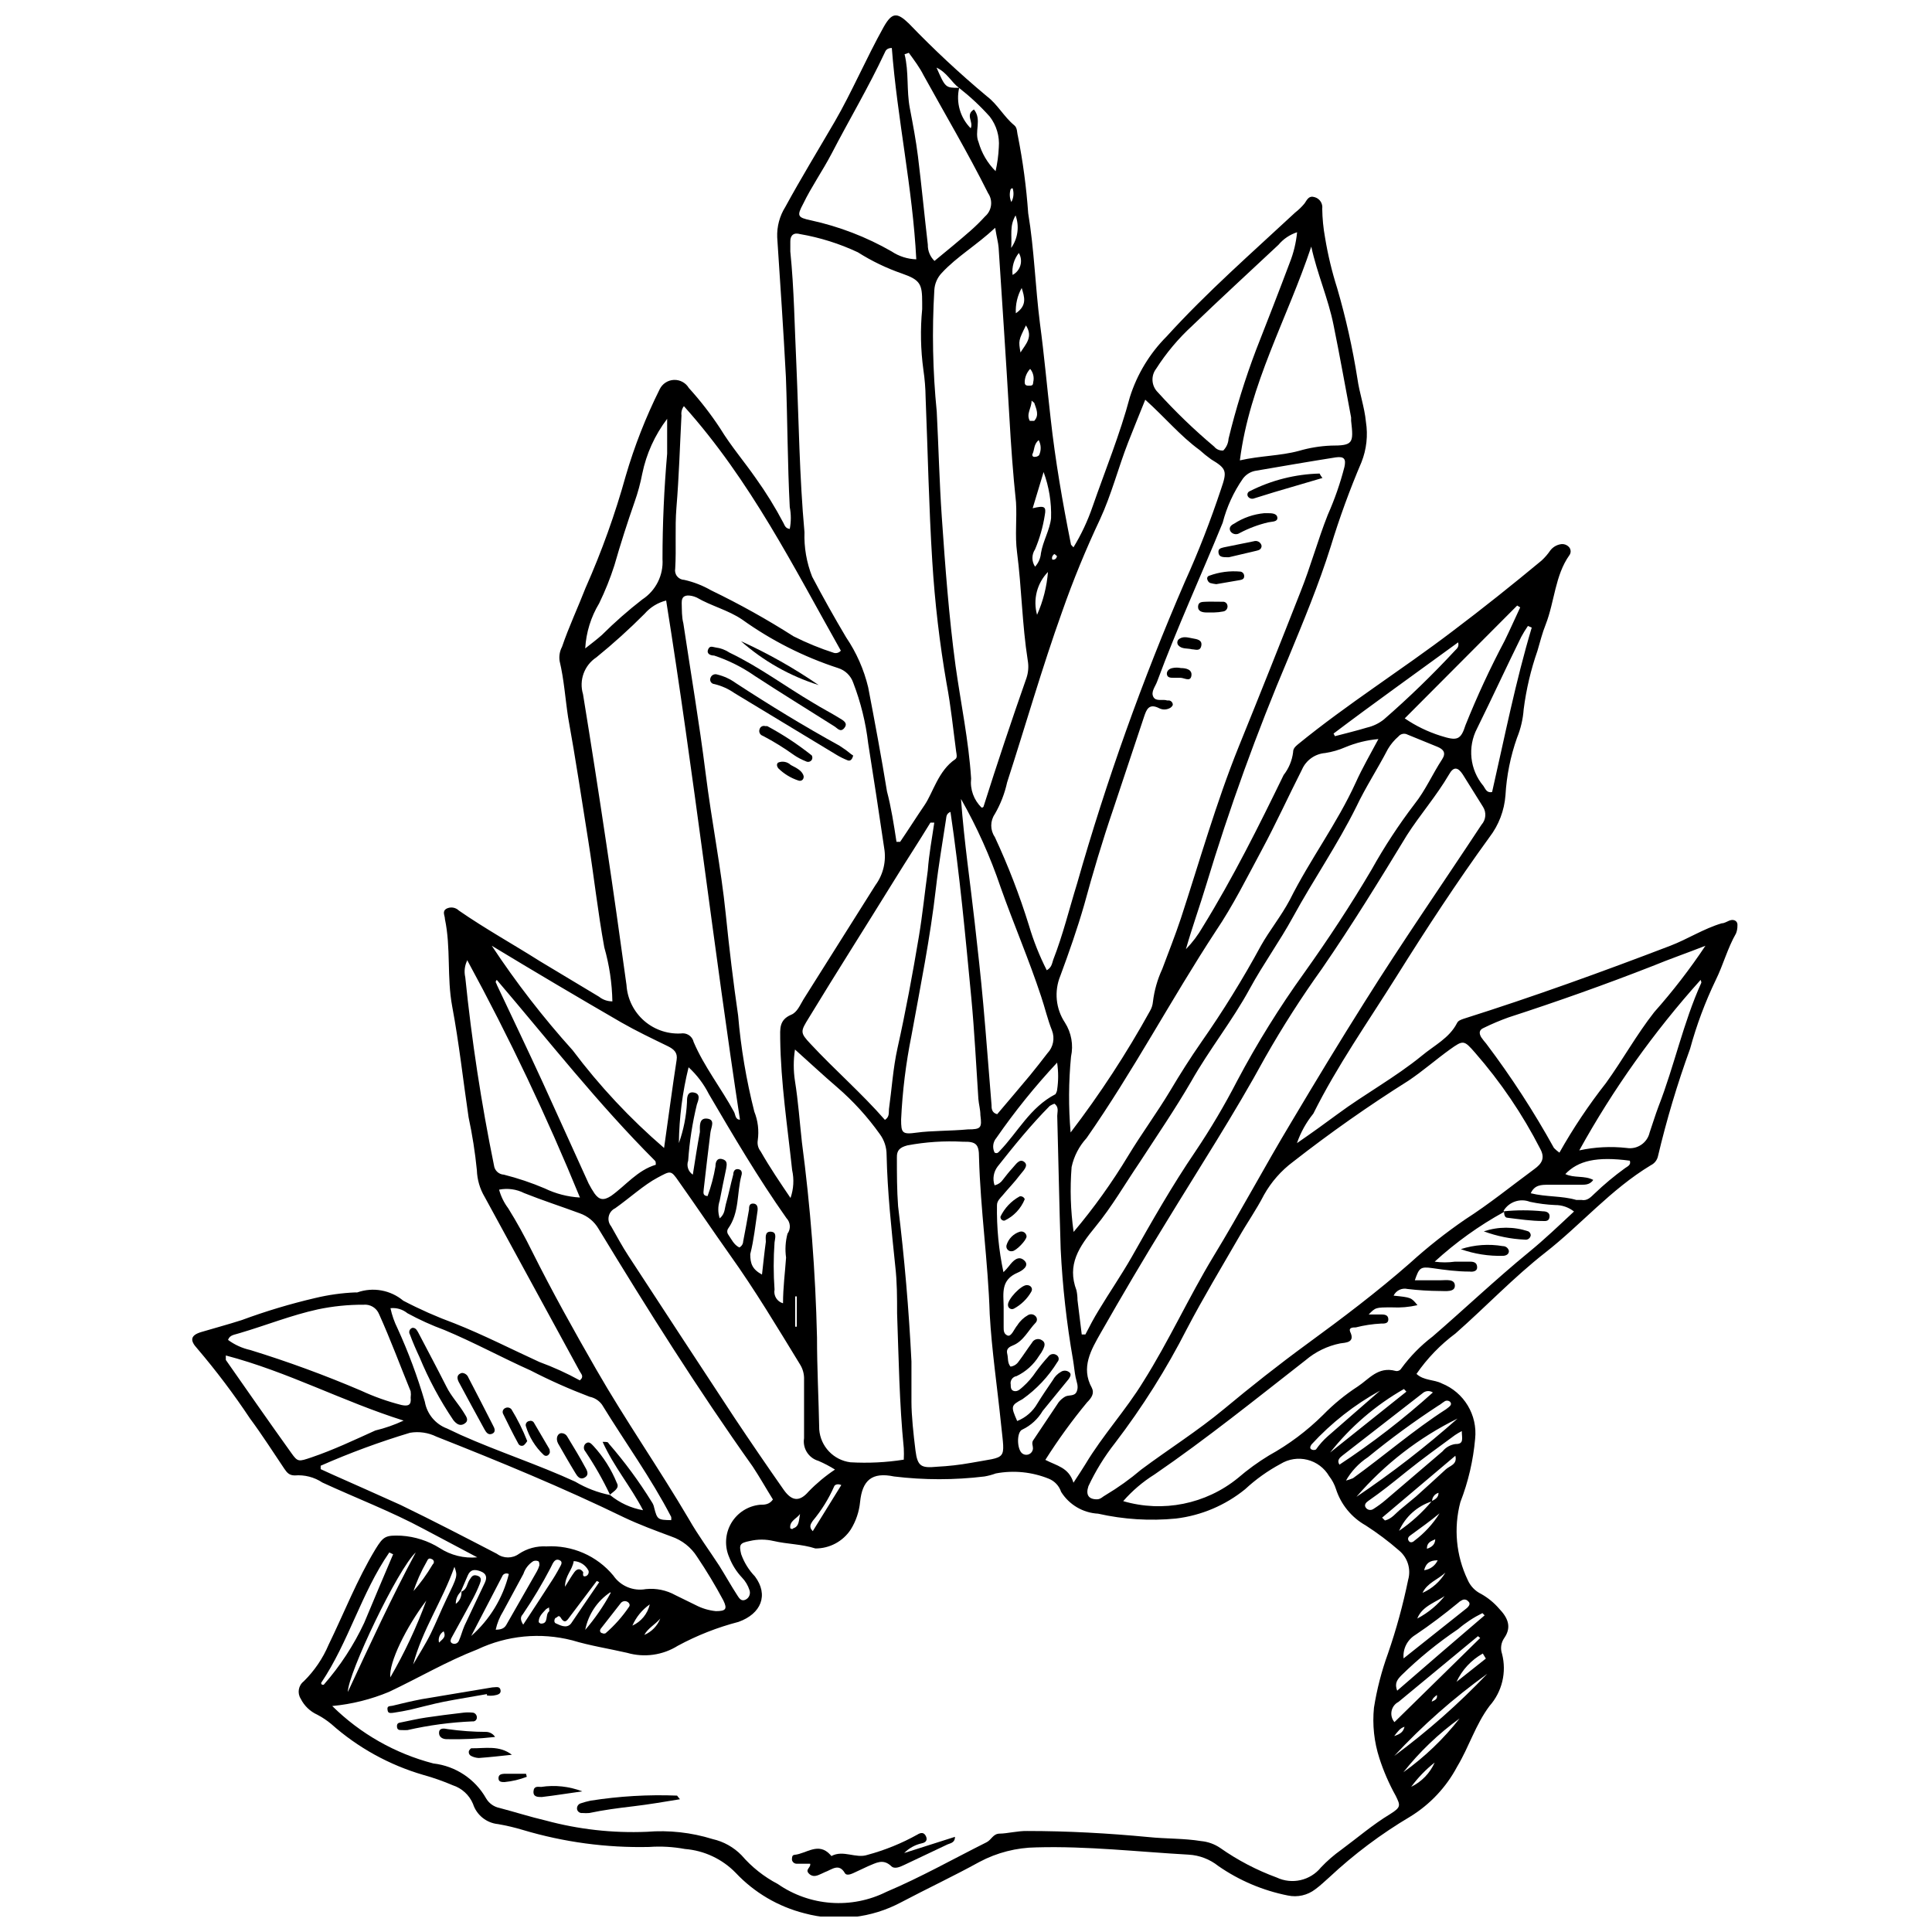 <?xml version="1.0" encoding="UTF-8"?>
<!-- Uploaded to: SVG Repo, www.svgrepo.com, Generator: SVG Repo Mixer Tools -->
<svg width="800px" height="800px" version="1.1" viewBox="144 144 512 512" xmlns="http://www.w3.org/2000/svg">
 <defs>
  <clipPath id="a">
   <path d="m194 148.09h411v503.81h-411z"/>
  </clipPath>
 </defs>
 <g clip-path="url(#a)">
  <path d="m428.48 289.05c2.059-3.383 3.75-6.977 5.039-10.723 3.375-9.699 7.289-19.242 9.914-29.102 1.914-6.066 5.262-11.578 9.754-16.078 10.719-11.793 22.512-22.082 34.086-32.855h0.004c0.91-0.707 1.738-1.516 2.465-2.41 0.695-1.02 1.125-2.144 2.734-1.609 1.305 0.406 2.121 1.699 1.93 3.055 0.035 2.57 0.289 5.137 0.75 7.664 0.746 4.539 1.824 9.016 3.215 13.398 2.293 7.867 4.082 15.867 5.359 23.961 0.535 3.859 1.875 7.504 2.25 11.418v-0.004c0.578 3.613 0.172 7.316-1.176 10.719-3.113 7.301-5.832 14.762-8.148 22.352-3.164 10.078-7.234 19.832-11.254 29.586-8.328 19.641-15.59 39.715-21.762 60.133-1.609 5.359-3.699 11.148-5.359 16.988v0.004c1.727-1.77 3.219-3.75 4.449-5.894 8.039-13.023 14.898-26.797 21.438-40.25v-0.004c1.375-1.754 2.246-3.844 2.519-6.055 0-0.965 0.535-1.445 1.285-2.09 13.133-10.719 27.496-19.723 40.949-29.961 8.039-6.055 16.078-12.488 23.637-18.758v-0.004c0.867-0.801 1.641-1.699 2.305-2.68 0.652-0.832 1.586-1.406 2.625-1.605 0.902-0.199 1.84 0.133 2.414 0.855 0.445 0.605 0.445 1.434 0 2.039-3.805 5.359-3.914 12.273-6.269 18.332-0.91 2.25-1.5 4.664-2.199 7.019-1.75 5.019-2.973 10.211-3.644 15.488-0.188 2.598-0.785 5.148-1.77 7.559-1.73 4.902-2.758 10.027-3.055 15.219-0.305 4.031-1.773 7.887-4.234 11.094-8.684 11.953-16.723 24.281-24.547 36.766-7.828 12.492-15.812 23.801-22.137 36.504-1.895 2.332-3.367 4.981-4.34 7.824 4.125-2.84 7.609-5.359 10.719-7.664 7.234-5.359 15.328-9.754 22.352-15.488 3.269-2.734 7.289-4.664 9.324-8.629 0.32-0.695 1.02-0.91 1.77-1.18 18.492-5.844 36.715-12.434 54.777-19.348 4.609-1.77 8.789-4.504 13.613-5.949 0.859 0 1.66-0.695 2.519-0.859 0.859-0.16 1.77 0.32 1.66 1.445h-0.004c0.016 0.715-0.109 1.426-0.375 2.094-2.25 3.914-3.375 8.309-5.359 12.328v-0.004c-2.816 5.856-5.098 11.957-6.805 18.223-3.391 9.332-6.238 18.852-8.523 28.516-0.234 1.031-0.926 1.898-1.875 2.359-10.719 6.484-18.438 15.703-27.977 23.152-8.414 6.594-15.703 14.309-23.797 21.438-4.012 2.984-7.508 6.606-10.344 10.719 1.984 1.824 4.609 1.445 6.699 2.519 5.902 2.363 9.516 8.363 8.844 14.688-0.508 5.746-1.824 11.395-3.914 16.773-1.82 6.875-1.137 14.168 1.93 20.582 0.703 1.645 1.98 2.977 3.59 3.754 1.805 1.02 3.418 2.34 4.769 3.91 2.199 2.305 3.43 4.769 1.34 7.773-0.852 1.219-1.07 2.773-0.586 4.18 1.262 4.875 0.02 10.059-3.324 13.828-3.75 5.039-5.359 10.719-8.574 16.078-2.891 5.445-7.184 10.016-12.438 13.238-7.707 4.57-14.895 9.961-21.438 16.078-1.234 1.07-2.359 2.199-3.699 3.164-2.066 1.598-4.731 2.203-7.289 1.66-6.617-1.312-12.895-3.977-18.438-7.824-2.234-1.781-4.969-2.832-7.824-3-13.453-0.75-26.797-2.305-40.359-1.93-5.273 0.059-10.457 1.379-15.113 3.859-6.809 3.75-13.883 7.074-20.797 10.719-7.844 4.176-16.984 5.211-25.562 2.894-6.973-1.766-13.293-5.484-18.223-10.719-3.57-3.672-8.352-5.918-13.453-6.324-3.129-0.582-6.316-0.762-9.488-0.539-11.316 0.258-22.598-1.262-33.445-4.5-2.164-0.652-4.363-1.172-6.59-1.555-3.086-0.301-5.699-2.406-6.648-5.359-0.984-2.348-2.941-4.148-5.359-4.934-2.527-1.082-5.121-1.996-7.769-2.731-9.051-2.629-17.402-7.242-24.441-13.508-1.145-0.949-2.383-1.773-3.699-2.465-1.906-0.863-3.461-2.359-4.394-4.234-0.957-1.516-0.609-3.508 0.805-4.609 2.816-2.769 5.055-6.066 6.594-9.699 4.125-8.469 7.504-17.203 12.434-25.352 2.09-3.375 2.625-3.699 6.809-3.539h-0.004c3.613 0.227 7.113 1.348 10.184 3.269 2.953 1.918 6.465 2.789 9.969 2.465l-14.254-7.555c-8.574-4.609-17.742-8.094-26.797-12.273l-0.004-0.004c-2.148-1.426-4.715-2.086-7.289-1.875-1.5 0-2.09-0.75-2.785-1.77-3-4.449-5.894-9.004-9.113-13.344-4.289-6.453-8.961-12.645-13.988-18.543-1.984-2.144-1.77-3.484 1.07-4.34 2.84-0.859 7.234-2.035 10.719-3.164h0.004c6.356-2.352 12.855-4.305 19.453-5.844 3.516-0.848 7.106-1.352 10.719-1.5 0.16 0.027 0.324 0.027 0.484 0 4.16-1.469 8.785-0.633 12.168 2.195 4.383 2.297 8.91 4.301 13.559 6.004 7.719 3.055 15.008 6.809 22.512 10.238 3.691 1.352 7.273 2.981 10.719 4.875 1.234-1.02 0.32-1.715 0-2.359-8.434-15.473-16.848-30.906-25.242-46.309l-0.004 0.004c-1.254-2.133-1.953-4.547-2.035-7.019-0.469-4.719-1.203-9.406-2.199-14.043-1.445-9.754-2.519-19.672-4.34-29.371-1.445-7.719-0.32-15.543-1.93-23.152 0-0.965-0.805-1.984 0.375-2.734 1.094-0.582 2.441-0.387 3.324 0.48 6.969 4.824 14.418 8.949 21.438 13.398 5.359 3.215 10.453 6.269 15.703 9.434 1.004 0.805 2.254 1.238 3.539 1.234-0.094-4.844-0.812-9.652-2.144-14.312-1.715-9.379-2.734-18.812-4.234-28.191-1.715-10.719-3.375-21.867-5.359-32.801-0.75-4.93-1.07-9.969-2.25-14.898-0.195-1.289 0.031-2.606 0.641-3.754 1.824-5.359 4.234-10.453 6.269-15.703h0.004c4.254-9.59 7.801-19.477 10.609-29.586 2.312-7.918 5.324-15.613 9.008-22.992 0.707-1.445 2.152-2.391 3.762-2.457s3.129 0.754 3.953 2.137c3.043 3.352 5.824 6.934 8.309 10.719 2.84 4.664 6.379 8.789 9.434 13.184 2.719 3.793 5.172 7.769 7.344 11.898 0.32 0.59 0.48 1.395 1.66 1.555 0.375-1.91 0.375-3.879 0-5.789-0.59-11.469-0.59-23.098-1.02-34.461-0.645-12.379-1.5-24.707-2.305-37.035-0.109-2.836 0.637-5.637 2.144-8.039 4.18-7.664 8.734-15.113 13.133-22.672 4.394-7.559 8.359-16.832 12.969-25.086 2.199-3.859 3.539-3.859 6.644-0.859l0.004 0.004c6.539 6.801 13.445 13.242 20.688 19.293 2.84 2.144 4.449 5.359 7.234 7.664 0.859 0.695 0.695 1.875 0.965 2.84v0.004c1.34 6.758 2.25 13.598 2.734 20.473 1.609 9.648 1.875 19.457 3.109 29.156 1.125 8.359 1.875 16.828 2.84 25.242 1.234 11.148 3.164 22.242 5.359 33.23-0.055 0.215 0.215 0.375 0.695 0.914zm95.027 252.81c-3.898 1.234-7.082 4.086-8.734 7.828 3.242-2.215 6.164-4.867 8.68-7.879 0.859-0.48 1.77-0.91 1.77-2.199-1.008 0.285-1.707 1.203-1.715 2.25zm-257.27 23.957c1.5-0.535 1.5-2.035 2.144-3.055s0.965-1.555 2.144-1.18c1.18 0.375 0.965 1.285 0.645 2.09v0.004c-0.531 1.355-1.141 2.68-1.824 3.965-1.824 3.43-3.75 6.809-5.629 10.289-0.27 0.48-0.535 1.125 0 1.5l0.004 0.004c0.316 0.203 0.711 0.254 1.074 0.141 0.359-0.113 0.652-0.383 0.801-0.73 0.59-1.285 0.91-2.68 1.5-4.019 1.77-3.805 3.59-7.559 5.359-11.309 0.695-1.445 0.48-2.519-1.125-3.109-1.609-0.59-2.68-0.48-3.375 1.125-0.695 1.609-1.234 2.894-1.875 4.34h-0.004c-0.848 0.832-1.312 1.977-1.285 3.164 1.023-0.738 1.59-1.957 1.5-3.215zm131.9-398.54c-2.035-1.5-3.109-4.019-5.949-5.359 2.359 5.359 2.359 5.359 6.004 5.359-0.891 3.859 0.262 7.91 3.055 10.719 0.805-1.715-1.5-3.539 0.859-4.984 2.199 2.734 0 5.894 1.234 8.684h-0.004c0.82 2.898 2.371 5.535 4.504 7.664 0.473-2.078 0.762-4.195 0.855-6.324 0.242-2.922-0.617-5.828-2.41-8.148-2.484-2.773-5.211-5.32-8.148-7.609zm-92.453 372.93c2.516 2.074 5.527 3.457 8.734 4.019-3.324-6.379-7.773-11.578-10.719-18.117 1.07 0 1.445 0 1.609 0.43 4.219 4.848 8.035 10.027 11.414 15.492 0.324 0.465 0.543 0.996 0.645 1.555 0.805 3.109 0.965 3.215 4.504 3.269 0.051-0.285 0.051-0.574 0-0.859-5.359-10.344-12.219-19.777-18.332-29.746-0.789-1.082-1.957-1.828-3.269-2.09-5.344-2.023-10.57-4.348-15.648-6.969-7.664-3.43-15.008-7.449-22.832-10.719-3.375-1.242-6.652-2.727-9.809-4.449-1.262-1.027-2.883-1.512-4.504-1.34 0.398 1.859 1.031 3.66 1.875 5.359 2.879 6.305 5.297 12.805 7.238 19.457 0.57 3.234 2.812 5.926 5.894 7.074l3.644 1.715c9.969 4.449 20.422 7.824 30.336 12.379v0.004c2.852 1.691 5.969 2.887 9.219 3.535zm236.9-75.035c-6.633 3.648-12.801 8.074-18.383 13.184 1.777 0.25 3.578 0.25 5.359 0h4.074c1.34 0 1.824 0.535 1.824 1.555 0 1.02-1.18 1.18-1.984 1.07-3.324 0-6.594-0.43-9.863-0.91-3.269-0.48-3.539 0-4.664 3.215h6.859c1.395 0 3.699-0.43 3.75 1.395 0.055 1.824-2.519 1.445-3.965 1.445v0.004c-2.867-0.02-5.727-0.199-8.574-0.535-1.496-0.355-3.035 0.383-3.699 1.766 4.664 0.48 4.664 0.48 6.324 2.519-2.211 0.516-4.484 0.711-6.754 0.59-4.34 0-4.34 0-6.164 1.875h3.109c0.91 0 2.035 0 2.09 1.234 0.055 1.234-1.07 1.18-1.93 1.18-2.258 0.117-4.504 0.457-6.699 1.02-0.695 0-1.93 0-1.5 1.125 1.445 2.949-1.234 2.894-2.625 3.109-3.383 0.68-6.535 2.211-9.164 4.445-13.184 10.289-26.207 20.797-40.035 30.281l-0.004 0.004c-3.102 1.934-5.902 4.32-8.305 7.074 10.516 3.09 21.883 0.805 30.387-6.109 2.582-2.227 5.34-4.234 8.254-6.004 5.242-2.894 10.059-6.504 14.312-10.719 2.785-2.852 5.875-5.387 9.219-7.559 2.949-1.93 5.359-5.359 9.969-4.125 0.602 0.156 1.238-0.105 1.555-0.645 2.348-3.207 5.144-6.059 8.305-8.469 8.203-7.074 16.617-15.059 25.566-22.402 4.074-3.324 7.879-6.969 11.898-10.719-1.418-1.125-3.176-1.73-4.984-1.715-2.254-0.098-4.492-0.387-6.699-0.859-2.586-1.004-5.523-0.012-6.969 2.359zm-310.54 130.94c7.434 7.344 16.68 12.598 26.797 15.223 5.879 0.672 11.078 4.121 13.988 9.27 0.77 1.301 2.055 2.219 3.539 2.519 4.074 1.07 8.094 2.359 12.219 3.324 8.727 2.363 17.766 3.375 26.797 3 5.894-0.484 11.828 0.172 17.473 1.93 2.918 0.66 5.578 2.148 7.664 4.289 2.688 3.121 5.945 5.703 9.594 7.609 4.172 2.898 9.043 4.621 14.105 4.988 5.062 0.371 10.133-0.633 14.676-2.898 9.113-3.859 17.742-8.734 26.531-13.133 1.34-0.645 1.715-2.305 3.539-2.305 1.824 0 4.824-0.75 7.234-0.695 10.719 0 21.438 0.59 32.156 1.609 4.664 0.48 9.379 0.32 13.988 1.07h0.004c1.805 0.172 3.539 0.801 5.035 1.824 4.625 3.246 9.652 5.875 14.957 7.824 4.062 1.918 8.906 0.809 11.734-2.68 1.633-1.723 3.43-3.285 5.363-4.664 4.289-3.164 8.309-6.644 12.918-9.434 3-1.875 2.785-2.305 1.5-4.93h-0.004c-1.742-3.141-3.18-6.441-4.285-9.859-1.414-4.336-1.906-8.918-1.449-13.453 0.777-4.879 2.016-9.668 3.699-14.312 2.211-6.394 4-12.93 5.359-19.562 0.809-2.84-0.141-5.887-2.41-7.769-2.785-2.43-5.738-4.648-8.844-6.648-3.75-2.106-6.566-5.551-7.879-9.645-0.402-1.242-1.02-2.402-1.824-3.434-1.258-2.152-3.332-3.707-5.754-4.312-2.422-0.605-4.984-0.211-7.109 1.098-3.398 1.824-6.551 4.074-9.379 6.699-5.254 4.269-11.609 6.965-18.328 7.773-6.902 0.676-13.871 0.242-20.637-1.289-4.019-0.211-7.68-2.371-9.809-5.785-0.523-1.586-1.719-2.859-3.269-3.484-4.449-1.801-9.324-2.285-14.043-1.395-0.973 0.359-1.977 0.629-3 0.805-7.957 0.965-16 0.965-23.957 0-5.894-1.234-8.414 1.02-9.004 6.754-0.25 2.586-1.094 5.082-2.465 7.289-2.07 3.16-5.602 5.055-9.379 5.035-3.644-1.18-7.449-1.125-11.094-1.984l-0.004 0.004c-2.062-0.484-4.207-0.484-6.269 0-2.68 0.535-2.894 0.965-2.305 3.484 0.781 2.199 2.023 4.211 3.644 5.894 3.699 4.93 1.66 9.914-4.34 12.059-5.598 1.453-10.996 3.578-16.082 6.324-4.012 2.516-8.906 3.195-13.453 1.875-4.879-1.125-9.809-1.875-14.578-3.324v0.004c-8.383-2.148-17.258-1.297-25.082 2.41-8.148 3.164-15.598 7.559-23.422 11.254-4.801 2.004-9.879 3.269-15.059 3.754zm202.65-54.777c1.02 0 1.555-0.75 2.305-1.125 3.324-1.984 6.481-4.246 9.434-6.754 7.184-5.359 14.953-10.238 21.977-16.078 7.019-5.844 14.473-11.738 22.027-17.258 9.324-6.809 18.543-13.773 27.281-21.438h-0.004c4.594-4.168 9.465-8.016 14.578-11.523 6.43-4.125 12.219-8.844 18.332-13.344 1.984-1.445 2.894-2.894 1.555-5.359v-0.004c-4.691-9.156-10.488-17.707-17.258-25.457-2.949-3.375-3.109-3.43-6.699-0.859-3.59 2.574-7.184 5.734-11.039 8.309h-0.004c-10.52 6.625-20.699 13.781-30.496 21.438-3.16 2.359-5.789 5.352-7.719 8.793-1.984 3.859-4.504 7.449-6.644 11.203-4.664 8.094-9.488 16.078-13.773 24.281v-0.004c-5.418 10.629-11.785 20.746-19.027 30.227-2.789 3.543-5.164 7.391-7.074 11.469-0.754 2.254 0 3.484 2.25 3.484zm-53.113-174.24h0.965c2.199-3.215 4.289-6.539 6.484-9.754 2.199-3.215 3.644-9.113 8.094-12.113 0.645-0.43 0.375-1.34 0.27-2.035-0.805-6.004-1.395-12.004-2.519-17.953l-0.004-0.004c-1.863-10.73-3.133-21.555-3.805-32.426-0.91-14.473-1.18-28.996-1.77-43.469v0.004c-0.031-2.461-0.23-4.914-0.59-7.344-0.73-5.328-0.84-10.727-0.32-16.078v-1.715c0-4.879-0.43-6.004-5.359-7.719-4.102-1.418-8.02-3.305-11.684-5.629-4.871-2.289-10.027-3.91-15.328-4.824-1.66-0.48-2.625 0.32-2.574 2.035v2.574c1.02 10.023 1.125 20.047 1.609 30.066 0.645 14.793 0.805 29.586 2.144 44.324v0.004c-0.137 4.027 0.555 8.039 2.035 11.789 2.859 5.43 5.859 10.789 9.004 16.078 2.731 4.027 4.711 8.512 5.844 13.238 1.77 9.219 3.484 18.383 4.984 27.602 1.07 4.023 1.82 8.738 2.519 13.348zm46.145 77.02c7.789-10.188 14.812-20.934 21.012-32.16 0.449-0.75 0.723-1.594 0.801-2.465 0.363-3.004 1.195-5.934 2.469-8.684 1.66-4.449 3.43-8.898 4.93-13.398 4.984-15.223 9.324-30.605 15.328-45.504 5.539-13.648 11.004-27.352 16.402-41.109 2.68-6.699 4.555-13.668 7.234-20.422v0.004c1.812-4.086 3.285-8.316 4.394-12.648 0.43-2.035 0-2.84-2.305-2.519-7.129 1.125-14.258 2.359-21.438 3.59-1.266 0.273-2.391 1-3.164 2.039-2.465 3.543-4.281 7.5-5.359 11.684-5.734 14.043-12.113 27.871-17.367 42.074-0.48 1.34-1.715 2.734-1.02 4.074 0.695 1.34 2.465 0.535 3.699 0.965h0.43c0.535 0 1.125 0.59 1.02 1.234v-0.004c-0.188 0.387-0.512 0.691-0.91 0.855-0.832 0.398-1.797 0.398-2.625 0-2.785-1.445-3.43 0.32-4.074 2.25l-8.199 24.602c-2.84 8.309-5.359 16.777-7.664 25.242-1.824 6.324-4.019 12.594-6.324 18.812l-0.004 0.004c-1.664 4.074-1.203 8.711 1.234 12.379 1.703 2.672 2.281 5.91 1.609 9.008-0.645 6.68-0.684 13.406-0.109 20.098zm-74.23 17.363c0.828-2.375 0.977-4.938 0.43-7.394-1.234-11.523-3-23.047-3.164-34.73 0-2.574-0.375-5.039 2.894-6.43 1.609-0.645 2.359-2.574 3.269-4.074l19.082-30.285c2.082-2.832 2.914-6.394 2.305-9.859-1.34-9.219-2.785-18.492-4.234-27.711-0.645-5.504-1.977-10.906-3.969-16.078-0.637-1.84-2.106-3.273-3.965-3.859-9.098-2.957-17.684-7.297-25.457-12.863-3.699-2.519-8.199-3.59-12.059-5.844h-0.004c-0.41-0.188-0.84-0.332-1.285-0.426-1.609-0.32-2.734 0-2.68 1.875 0.055 1.875 0 3.75 0.43 5.359 1.984 13.238 4.234 26.422 5.894 39.66 1.66 13.238 4.074 24.922 5.359 37.52 0.91 9.004 1.984 17.953 3.269 26.797 0.73 8.59 2.168 17.105 4.289 25.461 0.965 2.41 1.277 5.035 0.91 7.609-0.168 1.027 0.105 2.078 0.75 2.894 2.574 4.5 5.254 8.414 7.934 12.379zm94.008-211.55c-1.66 4.18-3.164 7.773-4.555 11.363-2.625 6.754-4.394 13.773-7.449 20.367-3.762 7.969-7.109 16.125-10.023 24.441-5.359 14.953-9.699 30.176-14.578 45.234-0.648 2.957-1.75 5.797-3.269 8.414-1.25 1.828-1.25 4.231 0 6.059 3.547 7.609 6.574 15.453 9.059 23.473 1.207 4.086 2.785 8.051 4.715 11.848 1.34-0.75 1.395-1.875 1.715-2.785 2.574-6.594 4.234-13.453 6.324-20.207 7.758-27.254 17.301-53.969 28.566-79.969 3.644-8.039 6.754-16.078 9.594-24.602 1.609-4.664 1.5-5.359-2.625-7.824-1.066-0.762-2.086-1.586-3.055-2.465-5.094-3.699-9.113-8.574-14.418-13.348zm-19.027 287.01c1.5-2.305 2.41-3.644 3.215-4.984 4.555-7.609 10.719-14.309 15.328-21.867 6.754-10.719 11.953-22.188 18.492-33.016 7.184-11.793 13.668-24.012 20.797-35.855 6.379-10.719 12.703-21.172 19.293-31.621 10.078-16.078 20.688-31.355 31.031-47.059h0.004c1.168-1.312 1.32-3.238 0.375-4.719l-5.359-8.574c-1.285-1.984-2.465-2.144-3.644 0-3.324 5.68-7.719 10.719-11.148 16.078-7.234 11.898-14.578 23.852-22.512 35.375-5.43 7.574-10.457 15.426-15.062 23.527-8.148 14.953-17.418 29.211-26.262 43.734-5.949 9.648-11.684 19.402-17.312 29.266-2.519 4.449-5.359 9.164-2.359 14.578 0.695 1.395 0 2.574-1.285 3.859-3.996 4.836-7.684 9.922-11.039 15.223 2.949 1.555 6.219 1.98 7.449 6.055zm-107.94-233.79c-2.207 0.551-4.191 1.77-5.684 3.484-4.062 4.082-8.336 7.945-12.809 11.578-3.207 2.109-4.644 6.078-3.539 9.754 2.144 13.184 4.199 26.371 6.164 39.555 1.875 12.488 3.644 25.031 5.359 37.52v-0.004c0.23 3.703 1.953 7.156 4.769 9.57 2.816 2.41 6.492 3.582 10.184 3.242 1.367 0.016 2.543 0.969 2.844 2.305 2.785 6.539 7.289 12.219 10.719 18.543 0.375 0.75 0.32 2.035 1.555 2.035-6.969-45.715-12.223-91.648-19.562-137.58zm87.199-98.777c-4.984 4.664-10.129 7.609-14.148 11.953-1.195 1.246-1.898 2.883-1.984 4.609-0.637 10.719-0.422 21.473 0.645 32.156 0.48 9.324 0.695 18.652 1.34 27.977 0.91 13.133 1.875 26.316 3.644 39.395 1.395 9.969 3.484 19.832 4.125 29.852-0.32 2.867 0.711 5.719 2.789 7.719 0 0 0.48 0 0.535-0.375 3.574-11.293 7.359-22.637 11.363-34.035v0.004c0.484-1.488 0.594-3.07 0.32-4.609-1.5-9.539-1.609-19.188-2.84-28.676-0.59-4.449 0-8.844-0.27-13.238-0.805-7.559-1.34-15.168-1.77-22.777-0.859-14.898-1.875-29.801-2.84-44.699-0.105-1.344-0.48-2.574-0.91-5.254zm-53.062 217.76h0.004c-0.43 2.773-0.43 5.59 0 8.363 0.859 5.359 1.234 10.719 1.824 16.078h-0.004c2.277 17.207 3.621 34.527 4.019 51.883 0 8.148 0.43 16.078 0.59 24.387 0.344 4.484 3.793 8.109 8.254 8.68 4.731 0.273 9.473 0.043 14.148-0.695 0.055-1.016 0.055-2.039 0-3.055-1.18-11.898-1.34-23.797-1.77-35.695 0-4.18 0-8.309-0.48-12.488-1.02-9.863-2.09-19.723-2.305-29.641-0.008-1.926-0.625-3.805-1.77-5.359-3.254-4.582-7.051-8.758-11.309-12.434-3.695-3.16-7.234-6.484-11.199-10.023zm-78.41 37.145c0.488 1.781 1.305 3.453 2.414 4.93 2.305 3.699 4.394 7.504 6.324 11.418 5.359 10.719 11.094 21.012 17.043 31.355 7.719 13.453 16.668 26.262 24.547 39.66 2.41 4.234 5.359 8.199 8.039 12.328 1.609 2.574 3.164 5.359 4.769 7.824 0.43 0.645 0.965 1.66 2.09 1.18 1.004-0.422 1.496-1.555 1.129-2.574-0.398-1.246-1.078-2.383-1.984-3.324-1.461-1.551-2.606-3.371-3.379-5.359-1.285-2.922-1.09-6.289 0.52-9.047 1.613-2.758 4.449-4.574 7.629-4.887 1.125 0 2.465 0 3.43-1.395-1.77-2.84-3.484-5.894-5.359-8.734-14.633-20.582-27.816-41.539-40.84-62.977-1.113-1.93-2.883-3.394-4.984-4.129-4.93-1.824-9.914-3.43-14.738-5.359-2.055-1.039-4.394-1.359-6.648-0.91zm154.41 38.375h0.965c1.125-2.199 2.25-4.34 3.539-6.43 2.84-4.715 6.004-9.324 8.734-14.098 5.359-9.488 10.719-18.918 16.883-27.977 4.055-6.035 7.758-12.301 11.094-18.762 5.254-9.914 11.184-19.461 17.742-28.566 6.379-8.949 12.379-18.062 17.902-27.441h-0.004c3.359-6.012 7.137-11.781 11.309-17.258 2.949-3.699 4.769-7.984 7.344-11.898 1.07-1.66 0.43-2.625-1.285-3.324l-7.879-3.215c-0.816-0.438-1.828-0.234-2.414 0.484-1.098 0.949-2.039 2.074-2.785 3.32-2.785 5.359-5.894 10.078-8.359 15.273-4.984 10.078-11.418 19.406-16.777 29.211-3.539 6.484-7.934 12.543-11.469 19.027-4.664 8.574-10.719 16.078-15.598 24.707-4.234 7.289-9.004 14.258-13.668 21.438-3.859 5.68-7.234 11.578-11.629 16.938s-7.609 10.078-5.039 16.883v0.004c0.176 0.844 0.266 1.707 0.27 2.57zm-45.129 7.184v10.719c0 3.539 0.535 8.574 1.07 12.863 0.535 4.289 1.609 4.664 5.68 4.289l0.004-0.004c3-0.148 5.992-0.488 8.949-1.016 9.863-1.824 9.059-0.32 8.039-10.289-1.02-9.973-2.465-19.566-3-29.105-0.43-13.883-2.465-27.711-2.84-41.59 0-3.375-0.695-4.234-4.234-4.125v-0.004c-4.934-0.27-9.883 0.055-14.742 0.965-2.035 0.535-2.84 1.34-2.785 3.215 0 4.289 0 8.629 0.32 12.918 1.68 13.684 2.859 27.406 3.539 41.16zm-20.262 28.617c-1.402-0.879-2.871-1.648-4.394-2.305-2.602-0.75-4.234-3.328-3.805-6v-15.488-0.004c0.066-1.434-0.309-2.856-1.07-4.07-6.004-9.809-11.898-19.672-18.598-29.051-4.555-6.43-8.949-12.969-13.508-19.402-2.144-3.109-2.144-2.894-5.68-1.02-3.539 1.875-7.344 5.359-11.203 8.094-0.863 0.41-1.488 1.195-1.695 2.125-0.211 0.93 0.02 1.906 0.625 2.644 1.5 2.625 2.949 5.359 4.609 7.879 9.324 14.293 18.688 28.586 28.086 42.879 4.289 6.43 8.648 12.809 13.078 19.133 2.144 3 4.18 3.164 6.539 0.43h-0.004c2.125-2.195 4.477-4.152 7.019-5.844zm-136.3-1.02v0.91l3.164 1.445c6.004 2.68 12.113 5.359 18.008 8.039 8.629 4.18 17.098 8.574 25.566 12.969v0.008c1.727 1.25 4.062 1.25 5.789 0 2.148-1.438 4.707-2.133 7.289-1.984 6.805-0.395 13.391 2.473 17.738 7.719 1.914 2.797 5.297 4.203 8.633 3.59 2.711-0.277 5.441 0.285 7.824 1.609l5.359 2.625c1.668 0.875 3.488 1.418 5.359 1.609 2.625 0 3.109-0.535 1.984-2.84-2.125-3.977-4.453-7.84-6.969-11.578-1.59-2.512-3.992-4.402-6.809-5.359-4.18-1.555-8.414-3.109-12.488-5.039-16.078-7.824-32.961-14.793-49.793-21.438h0.004c-2.16-1.062-4.598-1.418-6.969-1.02-8.066 2.426-15.98 5.344-23.688 8.738zm199.54-61.957c5.352-6.34 10.188-13.098 14.473-20.203 3.539-5.844 7.609-11.363 11.148-17.258 2.574-4.34 5.359-8.734 8.199-12.809v-0.004c5.75-8.211 11.031-16.75 15.809-25.562 2.359-4.18 5.359-7.824 7.664-12.168 5.359-10.719 12.543-20.258 17.473-31.086 1.715-3.805 3.859-7.504 6.004-11.523-3.004 0.262-5.949 0.984-8.734 2.144-1.711 0.75-3.516 1.27-5.359 1.555-2.711 0.211-5.082 1.902-6.164 4.394-3.59 7.074-6.914 14.363-10.719 21.438-3.805 7.074-7.559 14.633-12.168 21.438-11.793 18.008-21.812 37.035-34.195 54.777-1.977 2.156-3.348 4.805-3.965 7.664-0.457 5.738-0.277 11.508 0.535 17.203zm167.44-75.836c-4.769 1.875-9.434 3.484-13.988 5.359-12.594 4.93-25.297 9.434-38.16 13.613h-0.004c-2.246 0.805-4.449 1.734-6.59 2.785-1.285 0.535-1.285 1.445-0.695 2.465h-0.004c0.418 0.598 0.863 1.168 1.34 1.715 6.629 8.785 12.629 18.027 17.957 27.656 0.445 0.453 0.93 0.863 1.445 1.234 3.633-6.453 7.754-12.613 12.328-18.438 4.449-6.164 8.094-12.809 12.809-18.812 4.922-5.539 9.453-11.414 13.562-17.578zm-270.72-143c-0.539 0.699-0.77 1.59-0.645 2.465-0.43 8.199-0.645 16.078-1.34 24.492-0.43 5.359 0 10.719-0.32 16.078-0.141 0.73 0.043 1.484 0.508 2.062 0.465 0.578 1.164 0.922 1.902 0.941 2.504 0.566 4.906 1.504 7.129 2.785 7.504 3.621 14.789 7.684 21.816 12.168 3.453 1.738 7.035 3.207 10.719 4.394 0.668 0.176 1.383-0.055 1.82-0.59-12.434-22.027-23.902-45.074-41.59-64.797zm66.352 110.36h-1.02c-3.269 5.359-6.484 10.238-9.648 15.383-7.504 12.168-15.168 24.172-22.562 36.34-2.25 3.644-2.41 3.914 0.48 6.969 6.379 6.859 13.508 13.023 19.672 20.098 1.285-0.859 0.965-1.93 1.07-2.894 0.75-5.359 1.07-10.719 2.25-16.078 2.199-9.863 4.019-19.723 5.68-29.641 0.965-5.789 1.555-11.684 2.359-17.473 0.328-4.504 1.129-8.578 1.719-12.703zm16.078 96.098h0.004c0.852-0.207 1.594-0.723 2.09-1.449 0.805-1.02 1.609-2.09 2.519-3.055 0.91-0.965 1.875-2.68 3.164-1.66 1.285 1.02-0.43 2.465-1.18 3.484-1.395 1.875-3.055 3.539-4.555 5.359-0.645 0.75-1.5 1.5-1.5 2.574h-0.004c-0.105 5.977 0.469 11.945 1.715 17.793 0.539-0.52 1.039-1.074 1.5-1.66 1.02-1.34 2.465-2.894 4.019-1.445 1.555 1.445-0.695 2.785-1.715 3.215-4.555 1.93-3.805 5.359-3.75 9.113v5.359c0 0.859 0 1.77 1.02 2.199 1.02 0.43 1.77-1.77 2.625-2.734v-0.004c0.707-1.117 1.684-2.035 2.84-2.68 0.68-0.387 1.539-0.23 2.035 0.375 0.398 0.461 0.398 1.145 0 1.605-2.035 2.09-3.269 4.984-6.164 6.109-1.34 0.535-1.66 1.18-1.395 2.25 0.27 1.07 0 2.305 0.859 3.324 0.875-0.113 1.656-0.602 2.144-1.34 1.234-1.609 2.305-3.324 3.539-4.984h-0.004c0.246-0.469 0.68-0.809 1.195-0.934 0.516-0.121 1.055-0.016 1.484 0.293 0.965 0.59 0.695 1.5 0.32 2.305h0.004c-0.312 0.645-0.688 1.254-1.125 1.82-1.43 2.32-3.496 4.18-5.949 5.359-0.512 0.078-0.973 0.363-1.266 0.789-0.293 0.43-0.398 0.957-0.289 1.465 0 0.645 0 1.555 0.965 1.715 0.965 0.16 1.609-0.59 2.305-1.18 1.309-1.168 2.461-2.504 3.43-3.969 1.031-1.414 2.141-2.777 3.324-4.07 0.484-0.625 1.359-0.789 2.035-0.375 0.336 0.168 0.574 0.484 0.637 0.855s-0.055 0.75-0.316 1.02c-2.394 3.879-5.547 7.234-9.27 9.863-3.109 1.66-3.109 1.875-1.395 5.789v-0.004c2.266-0.898 4.156-2.543 5.359-4.66 1.285-2.09 2.68-4.125 4.074-6.164 0.496-0.918 1.238-1.68 2.144-2.199 0.629-0.422 1.457-0.422 2.09 0 0.859 0.535 0.375 1.285 0 1.875l-6.914 8.469c-1.254 2.144-3.121 3.863-5.359 4.934-1.609 0.59-1.5 5.359 0 6.379v-0.004c0.531 0.375 1.227 0.43 1.809 0.137 0.582-0.289 0.957-0.879 0.977-1.527 0-0.695-0.375-1.34 0-2.035 2.305-3.375 4.504-6.809 6.809-10.184v-0.004c0.461-0.578 1.023-1.066 1.66-1.445 0.965-0.59 2.519 0 3.109-1.34 0.59-1.34 0-2.519-0.27-3.805s-0.43-3.109-0.695-4.664c-1.695-9.695-2.785-19.488-3.269-29.316-0.375-11.793-0.59-23.582-0.91-35.32 0-1.07 0.535-2.305-0.75-3.215l-0.004-0.004c-0.43 0.156-0.84 0.352-1.23 0.59-4.984 5.039-9.379 10.453-13.828 16.078v0.004c-1.066 1.41-1.367 3.254-0.805 4.93zm-11.789-98.941c-1.125 0.48-1.07 1.285-1.18 1.984-0.91 6.055-1.984 12.168-2.68 18.277-1.5 13.133-4.125 26.102-6.484 39.07-1.473 7.316-2.387 14.734-2.734 22.191 0 3.59 0.27 4.019 4.125 3.484 3.859-0.535 9.059-0.43 13.559-0.859 3.539 0 3.75-0.43 3.324-3.805 0-1.445-0.43-2.894-0.535-4.289-0.59-8.898-1.02-17.742-1.875-26.797-1.555-16.242-3.055-32.641-5.519-49.258zm76.695-93.148c5.359-1.234 10.719-1.18 15.648-2.519h0.004c2.754-0.809 5.598-1.273 8.469-1.395 5.894 0 6.055-0.59 5.359-6.594v-0.859c-1.555-8.199-3-16.402-4.664-24.547-1.395-6.969-4.34-13.559-5.894-20.742-6.379 19.137-16.348 36.395-18.922 56.656zm-4.34-2.68c0.797-0.828 1.27-1.91 1.34-3.055 1.941-7.988 4.375-15.844 7.289-23.531 3-7.664 6.004-15.328 8.898-23.047 1.043-2.609 1.707-5.352 1.98-8.145-1.922 0.621-3.633 1.77-4.93 3.32-7.664 7.184-15.383 14.258-22.832 21.438v0.004c-3.68 3.371-6.906 7.207-9.594 11.414-1.441 1.887-1.258 4.547 0.43 6.219 4.648 5.141 9.645 9.957 14.953 14.418 0.59 0.742 1.523 1.129 2.465 1.016zm-87.898-106.61c-1.285 0-1.66 0.695-1.875 1.234-4.289 9.164-9.488 17.902-14.098 26.797-2.359 4.504-5.359 8.789-7.504 13.238-1.715 3.215-1.555 3.644 1.984 4.394 7.527 1.637 14.758 4.418 21.438 8.254 1.941 1.297 4.207 2.019 6.539 2.09-0.965-18.918-5.039-37.195-6.484-56.008zm18.332 199c0.859 11.629 2.465 22.242 3.644 32.855 0.805 7.129 1.609 14.258 2.25 21.438 0.805 8.844 1.445 17.742 2.199 26.797 0 0.859 0 2.09 1.5 2.465 2.894-3.43 5.844-6.859 8.734-10.344 1.555-1.93 3.109-3.859 4.609-5.844v0.004c1.516-1.605 1.977-3.941 1.18-6-1.18-2.949-1.875-6.055-2.894-9.059-3.215-9.754-7.289-19.188-10.719-28.887v-0.004c-2.75-8.125-6.266-15.965-10.508-23.422zm-124.35 38.914c6.445 9.758 13.609 19.02 21.441 27.707 7.117 9.477 15.238 18.156 24.223 25.887 1.18-8.254 2.199-16.078 3.324-23.316 0.32-1.93-0.695-2.84-2.305-3.644-4.18-2.035-8.359-4.019-12.379-6.324-11.473-6.644-22.887-13.395-34.305-20.309zm-6.43 3.75c-0.746 1.414-0.953 3.051-0.59 4.609 1.703 16.73 4.242 33.367 7.609 49.844 0.156 1.355 1.266 2.398 2.629 2.465 3.695 0.934 7.316 2.152 10.824 3.644 2.918 1.414 6.09 2.231 9.328 2.414-8.777-21.449-18.727-42.402-29.801-62.762zm-63.461 100.71c1.758 1.297 3.766 2.211 5.898 2.68 9.973 3.074 19.773 6.672 29.371 10.773 3.445 1.598 7.035 2.871 10.719 3.805 1.824 0.375 2.625 0 2.41-1.984v0.004c0.078-0.551 0.078-1.113 0-1.664-2.785-6.809-5.359-13.773-8.359-20.422v0.004c-0.66-1.668-2.344-2.695-4.129-2.519-4.07-0.02-8.129 0.395-12.113 1.23-7.074 1.555-13.723 4.234-20.633 6.269-1.395 0.484-2.68 0.434-3.164 1.824zm113.36-46.414c0-0.59 0-0.91-0.27-1.125-15.062-15.062-28.086-31.73-41.859-47.863-0.645 0.59 0 0.965 0 1.285 4.074 8.629 8.199 17.258 12.168 25.887 3.965 8.629 8.094 17.902 12.168 26.797l0.004 0.004c0.465 0.906 0.984 1.781 1.551 2.625 1.234 1.715 2.41 1.93 4.394 0.645 3.859-2.734 6.969-6.805 11.848-8.254zm67.055-294.68-1.125 0.375c1.18 4.769 0.48 9.539 1.395 14.309 0.91 4.769 1.609 8.469 2.144 12.703 0.965 7.824 1.715 15.648 2.625 23.477h-0.004c-0.031 1.613 0.609 3.168 1.77 4.289 3.375-2.785 6.539-5.359 9.648-8.094 1.316-1.164 2.566-2.398 3.75-3.699 1.801-1.547 2.144-4.203 0.805-6.16-5.359-10.719-11.363-20.848-17.098-31.246-1.02-2.039-2.465-3.969-3.91-5.953zm-181 345.22v1.18c5.734 8.199 11.469 16.453 17.312 24.602 1.77 2.519 1.984 2.359 5.359 1.234 5.844-1.984 11.363-4.609 16.938-7.129v-0.004c2.582-0.617 5.098-1.5 7.504-2.625-16.188-5.094-30.605-12.918-47.113-17.258zm142.09-21.438c0.375-3.269 0.645-6.004 1.02-8.684 0-1.02-0.375-2.785 1.34-2.68 1.715 0.105 1.07 1.824 0.965 2.84-0.297 4.156-0.297 8.332 0 12.488-0.312 1.613 0.668 3.199 2.25 3.644 0-4.234 0.535-8.148 0.805-12.113-0.297-2.113-0.168-4.262 0.375-6.324 0.926-1.258 0.812-3-0.27-4.129-7.559-10.719-14.043-21.762-20.582-32.91l0.004 0.004c-1.348-2.66-3.164-5.059-5.359-7.074-1.625 6.578-2.488 13.32-2.574 20.098 1.234-3.449 1.957-7.062 2.144-10.719 0-1.234 0-3.055 1.875-2.68s1.125 2.09 0.75 3.164v-0.004c-1.191 4.894-1.965 9.879-2.305 14.902-0.488 1.367 0.02 2.894 1.234 3.695 0.645-4.019 1.18-7.664 1.875-11.309 0-1.395-0.32-3.805 1.93-3.539 2.25 0.27 1.02 2.305 0.859 3.699-0.59 4.984-1.234 9.969-1.77 14.953 0 0.695-0.48 1.77 1.02 1.875l-0.004 0.004c0.934-2.559 1.637-5.195 2.09-7.879 0-0.965 0.27-2.305 1.77-1.93s1.234 1.445 1.07 2.519c-0.59 2.84-1.18 5.629-1.715 8.469h0.004c-0.508 1.531-0.508 3.184 0 4.715 1.395-1.18 1.285-2.519 1.609-3.699 0.75-2.625 1.285-5.359 1.984-7.934 0-0.695 0.32-1.555 1.34-1.395 1.02 0.16 1.02 1.07 0.805 1.715-1.234 4.664-0.48 9.754-3.484 13.988l-0.004 0.004c-0.34 0.484-0.34 1.125 0 1.609 0.859 1.234 1.5 2.734 2.949 3.43h-0.004c0.609-0.312 1-0.926 1.02-1.609 0.535-2.785 1.02-5.359 1.555-8.469 0-0.645 0-1.609 1.125-1.555 1.125 0.055 1.234 1.07 1.125 1.93-0.59 3.859-0.965 7.719-1.93 11.469 0 2.523 0.539 4.023 3.109 5.418zm-46.844-165.94c1.5-1.18 3-2.305 4.394-3.539 3.379-3.359 6.957-6.508 10.723-9.43 3.594-2.34 5.644-6.441 5.359-10.723 0-9.324 0.43-18.652 1.234-27.926v-9.219l-0.004 0.004c-3.258 4.285-5.508 9.25-6.59 14.523-0.492 2.551-1.172 5.059-2.039 7.504-1.875 5.359-3.75 11.203-5.359 16.828-1.102 3.434-2.445 6.781-4.019 10.023-2.191 3.621-3.461 7.727-3.699 11.953zm295.59 87.844c-12.395 13.793-23.184 28.953-32.156 45.184 4.117-0.895 8.352-1.109 12.543-0.645 2.809 0.469 5.492-1.344 6.109-4.125 0.805-2.305 1.5-4.664 2.359-6.914 4.18-10.719 6.539-22.137 11.309-32.695 0.105-0.215-0.109-0.535-0.164-0.805zm-78.41-69.301c2.918 1.996 6.113 3.547 9.484 4.609 4.394 1.395 5.359 1.18 6.644-2.894h0.004c3.051-7.606 6.504-15.051 10.344-22.293 1.445-2.949 2.734-5.894 4.125-8.844l-0.805-0.48zm33.66-24.066-1.02-0.43v0.004c-0.641 0.934-1.23 1.898-1.77 2.894-3.965 8.039-7.664 16.078-11.684 24.227-2.602 4.957-1.945 10.992 1.66 15.273 0.535 0.75 0.859 1.93 2.305 1.609 3.324-14.578 6.219-29.266 10.504-43.574zm-52.527 28.086 0.375 0.695c2.84-0.75 5.734-1.445 8.574-2.305v0.004c1.605-0.383 3.109-1.113 4.398-2.144 6.59-5.734 12.867-11.82 18.812-18.223 0.43-0.48 1.18-0.91 0.859-2.199-11.152 8.148-22.301 16.082-33.02 24.172zm68.82 118.29c-1.02 1.5-2.465 1.234-3.75 1.285h-8.148c-1.824 0-3.644 0-4.664 2.25 4.074 1.02 8.199 0.645 12.059 1.77h1.34c1.609 0.32 2.519-0.75 3.484-1.66 2.539-2.434 5.242-4.688 8.094-6.754 0.645-0.48 1.66-0.805 1.285-1.984-8.789-1.18-13.723 0-17.098 3.539 2.305 1.125 5.094 0.324 7.398 1.555zm-158.64-7.234c0.645 0.32 0.965 0 1.285-0.375 4.879-5.039 8.094-11.629 14.848-15.113 0 0 0.43-0.75 0.43-1.125l-0.004-0.004c0.367-2.394 0.367-4.836 0-7.234-5.836 6.25-11.211 12.91-16.078 19.938-0.941 1.086-1.133 2.633-0.484 3.914zm-178.48 140.53s0 0.43 0.32 0.48c0.32 0.055 0.32 0 0.375 0 4.328-4.934 7.938-10.457 10.719-16.398 2.519-6.055 5.09-12.113 7.664-18.168l-1.016-0.484c-7.398 10.719-10.773 23.742-18.062 34.57zm271.52-53.598c0.656-0.172 1.301-0.387 1.93-0.645 8.309-6.004 16.078-12.758 24.656-18.277l0.695-0.535c0.48-0.375 0.91-0.859 0.375-1.445-0.461-0.398-1.145-0.398-1.605 0-0.535 0.32-0.965 0.75-1.5 1.02h-0.004c-6.457 4.215-12.684 8.777-18.648 13.664-2.445 1.605-4.469 3.773-5.898 6.324zm13.668 55.633c7.773-6.754 15.438-13.344 23.152-19.938l-0.586-0.59c-2.316 1.133-4.477 2.555-6.434 4.234-5.383 3.625-10.422 7.734-15.059 12.273-1.074 1.125-1.879 2.09-1.074 4.129zm17.098-68.766c-0.629 0.324-1.234 0.68-1.82 1.074-4.289 3.164-8.629 6.269-12.758 9.594-4.125 3.324-6.644 5.359-10.184 7.824-0.645 0.43-1.18 1.07-0.695 1.77 0.215 0.324 0.555 0.547 0.938 0.617 0.383 0.07 0.781-0.02 1.098-0.242 1.129-0.707 2.203-1.496 3.215-2.359l15.117-12.918c0.844-1.043 2.047-1.73 3.375-1.926 2.41 0.051 1.715-1.504 1.715-3.434zm4.879 54.828-0.59-0.48-21.062 17.418-0.004 0.004c-0.945 0.48-1.621 1.375-1.832 2.418-0.207 1.047 0.07 2.129 0.762 2.941zm-12.543-65.062c-0.75-0.492-1.715-0.492-2.465 0l-21.438 16.668c-0.75 0.59-1.609 1.285-0.859 2.465 8.727-5.742 17.004-12.141 24.762-19.133zm6.539 6.914c-10.238 5.039-19.352 12.094-26.797 20.742 9.383-6.312 18.336-13.242 26.797-20.742zm-276.08 35.48c-4.664 4.18-18.008 32.156-18.008 36.98 5.894-12.648 11.578-25.027 18.008-36.98zm261.77 28.086 16.777-13.344 0.32-0.32c0.43-0.48 0.59-1.02 0-1.5v-0.004c-0.402-0.461-1.074-0.574-1.605-0.27-0.398 0.188-0.762 0.441-1.074 0.75-3.644 3-7.394 5.844-11.309 8.469-2.125 1.297-3.328 3.684-3.106 6.164zm-240.59-7.613c1.555 0 2.305-0.43 2.785-1.234l8.148-14.258v0.004c0.27-0.496 0.484-1.016 0.645-1.555 0-0.43 0-0.965-0.32-1.125h-0.004c-0.414-0.16-0.871-0.16-1.285 0-1.242 0.785-2.168 1.98-2.625 3.375l-5.359 9.914v0.004c-0.934 1.5-1.605 3.148-1.984 4.875zm238.13 33.445c8.832-6.527 17.082-13.809 24.656-21.762-8.926 6.414-17.184 13.703-24.656 21.762zm-95.828-330.64c3.109-0.75 3.644-0.48 3.215 1.824v-0.004c-0.488 3.113-1.352 6.156-2.574 9.059-0.938 1.395-0.938 3.215 0 4.609 0.898-0.996 1.445-2.258 1.555-3.59 0.535-3.215 2.359-6.164 2.68-9.273 0.137-4.164-0.535-8.312-1.98-12.223zm-164.17 306.41c1.555-2.734 3.269-5.359 4.664-8.199s2.68-6.055 4.125-9.059c3-6.219 3-6.164 2.144-8.629-3.164 9.004-8.574 16.777-10.934 25.887zm263.21-72.301-0.645-0.695v-0.004c-7.539 4.305-14.184 10.02-19.562 16.832zm-259.73 55.363c-5.359 7.074-9.969 16.453-9.539 20.367h-0.004c3.769-6.496 6.961-13.312 9.543-20.367zm21.867-7.019c-0.539-0.316-1.23-0.18-1.609 0.32l-8.359 16.078v0.004c4.914-4.328 8.391-10.047 9.969-16.402zm231.43-14.953 0.75 0.75c1.824-0.43 2.84-1.93 4.18-3l4.074-3.375 3.914-3.539 3.914-3.59c1.07-1.02 3.164-1.285 2.574-3.644zm-227.62 28.352c2.574-3.914 4.93-7.504 7.234-11.094 0.895-1.332 1.715-2.711 2.465-4.129 0.32-0.59 0.859-1.395 0-1.824s-1.395 0-1.875 0.859l-0.59 1.18c-2.207 4.231-4.66 8.328-7.34 12.273-0.539 0.59-0.805 1.289 0.105 2.734zm233.25 39.125c5.621-4.016 10.637-8.816 14.898-14.254-5.598 4.043-10.613 8.84-14.898 14.254zm-6.164-101.14c-6.789 3.734-12.93 8.551-18.168 14.258-0.375 0.535-0.535 1.07 0 1.34 0.367 0.191 0.809 0.191 1.176 0 0.91-1.301 1.973-2.492 3.164-3.539 4.769-4.125 9.219-8.09 13.828-12.059zm-206.94 50.758-0.645-0.32-7.074 9.379c-0.695 0.91-1.34 2.25-2.465 0.375-0.59-0.965-0.965 0-1.285 0-0.32 0-0.75 1.234 0 1.5 0.75 0.27 2.785 1.609 4.019 0 2.465-3.59 4.93-7.289 7.449-10.934zm1.07 13.668 0.59-0.109c2.394-2.07 4.504-4.449 6.273-7.074 0.32-0.48 0-1.07-0.59-1.34-0.562-0.238-1.211-0.09-1.609 0.375-1.77 2.25-3.539 4.555-5.359 6.859-0.375 0.59-0.055 1.18 0.695 1.18zm117.91-281.44c-2.961 3-4.086 7.356-2.949 11.414 1.609-3.613 2.586-7.473 2.894-11.414zm-54.828 242.04c-1.07-0.48-1.77 0-1.875 0.32-1.457 3.309-3.367 6.391-5.684 9.164-0.375 0.645-1.234 1.5 0 2.734zm158.54 7.504c-2.465 2.035-5.09 3.914-7.664 5.789-0.48 0.32-0.91 0.805-0.535 1.445 0.375 0.645 1.07 0.48 1.555 0h-0.004c2.644-1.98 4.898-4.434 6.648-7.234zm-219.75 20.902c-3.461 2.301-5.852 5.891-6.648 9.969 2.594-3.019 4.859-6.309 6.754-9.809zm-52.418 0c2.016-2.293 3.809-4.769 5.359-7.398 0.23-0.184 0.34-0.484 0.285-0.777-0.059-0.289-0.27-0.527-0.555-0.613-0.75-0.375-1.02 0-1.34 0.695-1.504 2.613-2.727 5.379-3.644 8.254zm284.44 17.578-0.805-1.34c-3.055 1.707-5.492 4.332-6.969 7.504zm-244.03-19.027c1.07-1.715 1.715-2.84 2.465-3.859 0.75-1.02 1.66-1.07 2.359 0 0 0.375-0.32 1.395 0.75 1.02 0.555-0.246 0.832-0.871 0.645-1.445-0.754-1.484-2.25-2.449-3.914-2.519-0.375 2.465-2.305 3.805-2.305 6.805zm233.63 2.09c-2.625 1.984-6.43 2.894-7.773 6.324l0.004 0.004c2.938-1.547 5.516-3.703 7.555-6.328zm-111.48-336.37c-1.984 4.019-1.984 4.019-1.445 7.184 1.391-2.254 3.426-4.074 1.445-7.184zm-2.68-3.215c3.109-2.09 2.25-4.394 1.555-6.699-1.141 2.043-1.676 4.363-1.555 6.699zm0-26.047c-1.77 2.949-0.965 5.359-1.234 8.734 1.805-2.543 2.227-5.82 1.125-8.738zm104.78 416.55c2.766-1.34 4.969-3.621 6.219-6.43-2.356 1.852-4.445 4.016-6.219 6.43zm-100.6-367.35c0 2.035-1.5 3.484-0.48 5.359h1.18c1.395-1.5 0.535-3.164 0-4.769zm-101.19 319.01c-2.023 1.418-3.617 3.363-4.609 5.629 2.332-1.055 4.035-3.137 4.609-5.629zm204.79-3.055c2.527-1.113 4.644-2.988 6.059-5.359-2.039 1.875-4.824 2.734-6.059 5.359zm-103.98-324.37c-0.855 0.906-1.367 2.082-1.445 3.324 0 0.59 0 1.125 0.965 1.125s1.234 0 1.285-0.91v-0.004c0.309-1.238 0.012-2.551-0.805-3.535zm-4.609-24.922c0.996-0.543 1.727-1.465 2.031-2.555 0.301-1.09 0.148-2.258-0.422-3.234-1.301 1.633-1.898 3.715-1.664 5.789zm6.859 43.789c-1.34 1.18-1.07 2.519-1.609 3.644h0.004c-0.117 0.184-0.109 0.422 0.02 0.602 0.129 0.176 0.355 0.258 0.57 0.199 0.414 0.016 0.82-0.137 1.125-0.426 0.605-1.281 0.566-2.773-0.109-4.019zm-63.242 284.6c-0.859 1.234-2.894 1.875-2.574 3.805 0 0 0.59 0.375 0.75 0 1.664-0.48 1.5-2.195 1.824-3.805zm-37.035 27.711c-1.285 1.555-3.269 2.519-4.234 4.34 1.938-0.82 3.461-2.383 4.234-4.34zm36.18-85.379h-0.43v8.039h0.43zm-65.66 82.43-0.75 0.43c-0.91 1.02-2.035 1.93-1.984 3.484 0 0 0.43 0.43 0.645 0.375 2.035 0 1.02-2.359 2.09-3.215 0.16-0.109 0-0.484 0-1.074zm235.5-12.488c-2.144 0-3.109 0.805-3.59 2.625 1.57-0.191 2.934-1.184 3.59-2.625zm-2.84-3.055c1.445-0.48 2.144-1.234 2.199-2.519-0.965 0.48-2.254 0.75-2.199 2.519zm-110.14-356.9c0.555-1.012 0.707-2.199 0.43-3.32 0-0.43-0.375-0.43-0.645 0-0.324 1.098-0.25 2.273 0.215 3.32zm101.46 406.53c1.66-0.535 2.41-1.125 2.734-2.465-1.18 0.375-1.715 1.18-2.734 2.465zm9.699-8.949c0.535-0.48 1.875-0.48 1.609-1.93-0.586 0.48-1.285 0.91-1.391 1.93zm-261.6-18.812c-1.027 0.621-1.523 1.84-1.234 3 1.234-1.18 1.875-1.555 1.234-3zm162.4-285.03s-0.43-0.48-0.59-0.43c-0.16 0.055-0.59 0.535-0.59 0.965 0 0.43 0 0.59 0.535 0.48v0.004c0.469-0.105 0.789-0.539 0.75-1.02z"/>
 </g>
 <path d="m358.7 637.91h-3.539c-0.617 0.016-1.156-0.414-1.285-1.02 0-0.645 0-1.285 0.695-1.34 3.164-0.32 6.324-3.484 9.488 0l0.27 0.32c3.164-1.715 6.484 0.75 9.594-0.32h-0.004c4.598-1.242 9.027-3.039 13.188-5.359 0.859-0.535 1.715-0.695 2.25 0.375 0.535 1.07 0 1.715-1.07 1.93-1.773 0.387-3.394 1.281-4.664 2.574l13.453-4.289c0 1.66-1.285 1.66-2.144 2.09l-11.309 5.359c-1.125 0.535-2.574 1.18-3.43 0.32-2.199-2.09-4.074-0.805-6.109 0l-4.019 1.875c-0.695 0.32-1.77 0.645-2.144 0-1.609-2.785-3.43-0.965-5.359-0.27l-0.805 0.375c-1.07 0.48-2.25 1.125-3.375 0-1.129-1.121 0.586-1.602 0.32-2.621z"/>
 <path d="m324.19 620.82c-4.234 0.695-8.359 1.395-12.434 1.875-4.074 0.48-7.773 0.965-11.578 1.77-0.609 0.051-1.219 0.051-1.824 0-0.609 0.086-1.195-0.273-1.395-0.855-0.203-0.742 0.227-1.508 0.965-1.715 0.844-0.285 1.703-0.516 2.574-0.699 7.586-1.195 15.266-1.645 22.938-1.34 0 0 0.379 0.535 0.754 0.965z"/>
 <path d="m273.05 592.95c-3.859 0.695-7.664 1.285-11.469 2.035-2.949 0.59-5.844 1.395-8.789 2.09-1.445 0.32-2.949 0.59-4.394 0.805-1.445 0.215-1.609 0-1.715-0.91s0.645-0.805 1.234-0.91c2.625-0.645 5.359-1.285 7.879-1.77l18.652-3.109c0.91 0 1.984-0.43 2.199 0.695s-0.91 1.285-1.77 1.445l-0.008 0.004c-0.602 0.082-1.215 0.082-1.82 0z"/>
 <path d="m251.99 602.49c-0.52 0.027-1.039 0.027-1.555 0-0.59 0-1.18 0-1.234-0.91s0.43-1.02 1.07-1.125c2.199-0.43 4.394-0.965 6.594-1.285 3.269-0.48 6.539-0.91 9.863-1.285v-0.004c0.891-0.105 1.789-0.105 2.68 0 0.582 0.148 0.984 0.684 0.965 1.285 0.004 0.301-0.125 0.586-0.352 0.785-0.23 0.195-0.531 0.281-0.828 0.234-5.793 0.246-11.551 1.02-17.203 2.305z"/>
 <path d="m275.2 604.31c-4.254 0.48-8.531 0.68-12.809 0.59-1.125 0-2.144-0.59-2.035-1.824 0.105-1.234 1.395-1.02 2.199-0.859l-0.004 0.004c3.426 0.488 6.883 0.742 10.344 0.75 0.941 0.047 1.801 0.547 2.305 1.34z"/>
 <path d="m298.3 618.73c-3.539 0.48-7.019 1.07-10.719 1.5-1.07 0-2.305 0-2.199-1.5 0.105-1.5 1.18-1.18 2.035-1.18h0.004c3.668-0.555 7.418-0.148 10.879 1.18z"/>
 <path d="m279.65 609.03c-2.949 0.32-5.844 0.645-8.789 0.859l-0.004-0.004c-0.73-0.039-1.445-0.238-2.09-0.59-0.367-0.223-0.578-0.641-0.535-1.07 0-0.32 0.48-0.91 0.695-0.91 3.644 0.051 7.398-0.859 10.723 1.715z"/>
 <path d="m283.61 614.87c-1.895 0.73-3.875 1.199-5.894 1.395-0.75 0-1.609 0-1.609-1.02 0-1.02 0.805-1.125 1.555-1.18h5.734z"/>
 <path d="m494.46 270.67-12.758 3.75-5.359 1.66 0.004 0.004c-0.586 0.219-1.242 0.02-1.609-0.48-0.164-0.25-0.207-0.559-0.113-0.844 0.094-0.281 0.316-0.504 0.598-0.605 5.738-2.906 12.055-4.5 18.488-4.66 0 0 0.164 0.426 0.75 1.176z"/>
 <path d="m479.03 280h0.91c0.965 0 2.465 0 2.574 1.18 0.105 1.18-1.5 1.02-2.359 1.234v-0.004c-2.648 0.617-5.207 1.574-7.609 2.84-0.777 0.539-1.84 0.375-2.414-0.375-0.59-0.965 0-1.66 0.91-2.09 2.398-1.562 5.141-2.519 7.988-2.785z"/>
 <path d="m469.65 291.68c-1.555 0-2.574 0-2.734-1.18-0.16-1.18 0.695-1.234 1.395-1.445l7.93-1.609c0.434-0.148 0.91-0.105 1.312 0.121 0.398 0.227 0.684 0.609 0.781 1.059 0 0.91-0.645 1.18-1.395 1.34z"/>
 <path d="m466.32 298.81c-0.562-0.062-1.117-0.168-1.66-0.324-0.352-0.188-0.605-0.52-0.699-0.91-0.082-0.203-0.07-0.438 0.031-0.633 0.105-0.195 0.289-0.336 0.508-0.383 2.637-0.973 5.457-1.336 8.254-1.074 0.586 0.109 1 0.637 0.965 1.234 0 0.75-0.59 0.91-1.18 1.02z"/>
 <path d="m465.73 306.31h-1.984c-1.07 0-2.305-0.27-2.25-1.555 0.055-1.285 1.07-1.234 1.984-1.285 0.91-0.055 3 0 4.504 0h-0.004c0.602-0.07 1.156 0.32 1.289 0.91 0.094 0.363 0.031 0.75-0.172 1.066-0.203 0.316-0.531 0.531-0.902 0.594-0.812 0.16-1.637 0.25-2.465 0.27z"/>
 <path d="m456.79 323.62h-1.77c-0.75 0-1.609 0-1.77-0.859s0.535-1.555 1.445-1.715h0.004c0.742-0.16 1.508-0.16 2.25 0 1.234 0 3.055 0.32 2.785 2.035-0.266 1.715-1.875 0.539-2.945 0.539z"/>
 <path d="m459.89 316.07c-1.18-0.32-2.68 0-3.59-1.02h-0.004c-0.391-0.445-0.391-1.109 0-1.555 1.125-1.02 2.519-0.535 3.75-0.32 1.234 0.215 2.625 0.43 2.305 1.984-0.32 1.555-1.605 0.91-2.461 0.91z"/>
 <path d="m370.12 344.15c-0.32 1.395-0.965 1.555-1.5 1.34-0.98-0.391-1.934-0.855-2.84-1.395l-27.121-16.402c-1.617-1.133-3.438-1.953-5.359-2.41-0.375-0.027-0.715-0.227-0.918-0.547-0.199-0.316-0.238-0.711-0.102-1.062 0.109-0.371 0.371-0.68 0.715-0.852s0.746-0.191 1.109-0.059c1.758 0.426 3.414 1.191 4.879 2.25 8.949 5.844 18.062 11.418 27.496 16.613l-0.004 0.004c1.012 0.629 1.98 1.328 2.894 2.09 0.43 0.266 0.699 0.59 0.75 0.43z"/>
 <path d="m333.62 315.58c1.344 0.164 2.629 0.645 3.754 1.395 7.824 3.75 14.684 8.898 22.137 13.293 2.25 1.395 4.664 2.625 6.914 4.019 0.965 0.59 2.41 1.285 1.34 2.625-1.07 1.34-1.875 0-2.734-0.48-7.019-4.449-14.098-8.789-21.062-13.344v-0.004c-3.301-2.289-6.91-4.094-10.723-5.359-0.859 0-2.035-0.375-1.609-1.555 0.434-1.18 1.234-0.695 1.984-0.59z"/>
 <path d="m340.37 313.92c7.188 3.266 14.074 7.156 20.582 11.629-7.602-2.387-14.613-6.352-20.582-11.629z"/>
 <path d="m346.8 336.43h0.535c4.156 2.231 8.102 4.832 11.793 7.769 0.207 0.367 0.207 0.816 0 1.18-0.344 0.512-1.02 0.676-1.555 0.375-1.113-0.434-2.176-0.992-3.164-1.66-2.625-1.891-5.387-3.594-8.254-5.094-0.355-0.105-0.652-0.359-0.816-0.695-0.16-0.336-0.176-0.723-0.039-1.07 0.086-0.312 0.293-0.57 0.578-0.723 0.281-0.152 0.617-0.184 0.922-0.082z"/>
 <path d="m356.99 349.78c0 1.02-0.805 1.285-1.395 1.07v0.004c-2.016-0.66-3.852-1.777-5.359-3.269-0.32-0.43-0.535-1.125 0-1.5 1.137-0.461 2.438-0.211 3.324 0.641 1.66 0.859 3.16 1.609 3.43 3.055z"/>
 <path d="m531.12 475.04c3.598-1.168 7.422-1.441 11.148-0.805 0.777-0.016 1.453 0.523 1.609 1.285 0 0.859-0.695 1.234-1.5 1.285-3.828 0.113-7.644-0.488-11.258-1.766z"/>
 <path d="m537.23 470.32c3.824-1.285 7.965-1.285 11.789 0 0.379 0.207 0.621 0.59 0.645 1.02-0.039 0.367-0.23 0.703-0.523 0.926-0.293 0.223-0.668 0.312-1.031 0.254-3.719-0.168-7.387-0.91-10.879-2.199z"/>
 <path d="m542.48 465.01c3.457-0.348 6.941-0.348 10.398 0 0.91 0 1.875 0.32 1.77 1.445-0.105 1.125-0.91 1.18-1.715 1.125-3.164 0-6.324-0.48-9.434-0.859-0.805 0-0.91-1.02-0.91-1.77z"/>
 <path d="m253.33 495.88c0.91 0 1.18 0.695 1.555 1.34 2.465 4.715 4.984 9.434 7.394 14.203 1.285 2.625 3.324 4.715 4.824 7.234 0.535 0.859 1.234 1.824 0 2.625-1.234 0.805-2.199 0-2.949-0.91-3.562-5.269-6.578-10.891-9.004-16.773-0.91-1.93-1.77-3.914-2.519-5.949-0.199-0.316-0.234-0.711-0.098-1.062 0.137-0.348 0.434-0.609 0.797-0.707z"/>
 <path d="m266.41 507.84c0.77 0.02 1.449 0.508 1.715 1.23 2.199 4.234 4.394 8.469 6.539 12.703 0.43 0.75 0.805 1.77-0.27 2.199-1.07 0.43-1.609-0.48-2.035-1.234-2.305-4.18-4.555-8.359-6.809-12.543-0.48-0.961-0.535-1.98 0.859-2.356z"/>
 <path d="m305.7 540.21c-1.902-4.019-4.106-7.891-6.594-11.578-0.496-0.566-0.496-1.414 0-1.98 0.965-0.91 1.609 0 2.199 0.59 2.617 2.859 4.703 6.164 6.164 9.754 0.805 1.395-0.805 2.199-1.77 3.055z"/>
 <path d="m292.94 523.81c0.594 0.043 1.117 0.387 1.395 0.91 1.66 2.734 3.269 5.359 4.824 8.254 0.535 0.91 0.965 1.984-0.27 2.625-1.234 0.645-1.93-0.43-2.41-1.234-1.609-2.625-3.164-5.359-4.609-7.879-0.695-1.391-0.055-2.785 1.07-2.676z"/>
 <path d="m283.72 525.9c-0.23 0.398-0.52 0.758-0.855 1.07-0.242 0.172-0.547 0.23-0.836 0.156-0.289-0.07-0.531-0.266-0.664-0.531-1.445-2.625-2.785-5.359-4.074-7.984-0.227-0.562 0.035-1.203 0.59-1.449 0.559-0.301 1.254-0.164 1.66 0.324 1.637 2.676 3.035 5.492 4.18 8.414z"/>
 <path d="m289.72 528.9c-0.27 0.91-1.07 1.18-1.66 0.645-2.219-2.098-3.848-4.742-4.719-7.664-0.062-0.293 0.004-0.602 0.176-0.844 0.172-0.246 0.441-0.406 0.738-0.445 0.418-0.164 0.898-0.035 1.176 0.324l4.18 7.129h0.004c0.066 0.277 0.102 0.566 0.105 0.855z"/>
 <path d="m416.16 484.57c1.02 0 1.66 0.91 1.125 1.77h0.004c-1.082 1.875-2.656 3.414-4.559 4.449-0.328 0.188-0.734 0.191-1.062 0.004-0.332-0.188-0.539-0.535-0.543-0.918-0.16-1.5 3.535-5.41 5.035-5.305z"/>
 <path d="m415.57 461.8c-1.012 2.5-2.926 4.527-5.363 5.68-0.293 0.035-0.586-0.066-0.793-0.277-0.211-0.207-0.312-0.5-0.277-0.793 1.094-2.277 2.875-4.152 5.09-5.359 0.574-0.117 1.141 0.203 1.344 0.75z"/>
 <path d="m416.05 471.66c0 1.02-2.84 3.914-3.805 3.914-0.441 0.09-0.898-0.055-1.203-0.383-0.309-0.328-0.422-0.793-0.297-1.227 0.512-1.676 1.812-3 3.481-3.535 0.41-0.133 0.859-0.07 1.215 0.168 0.355 0.242 0.582 0.633 0.609 1.062z"/>
</svg>